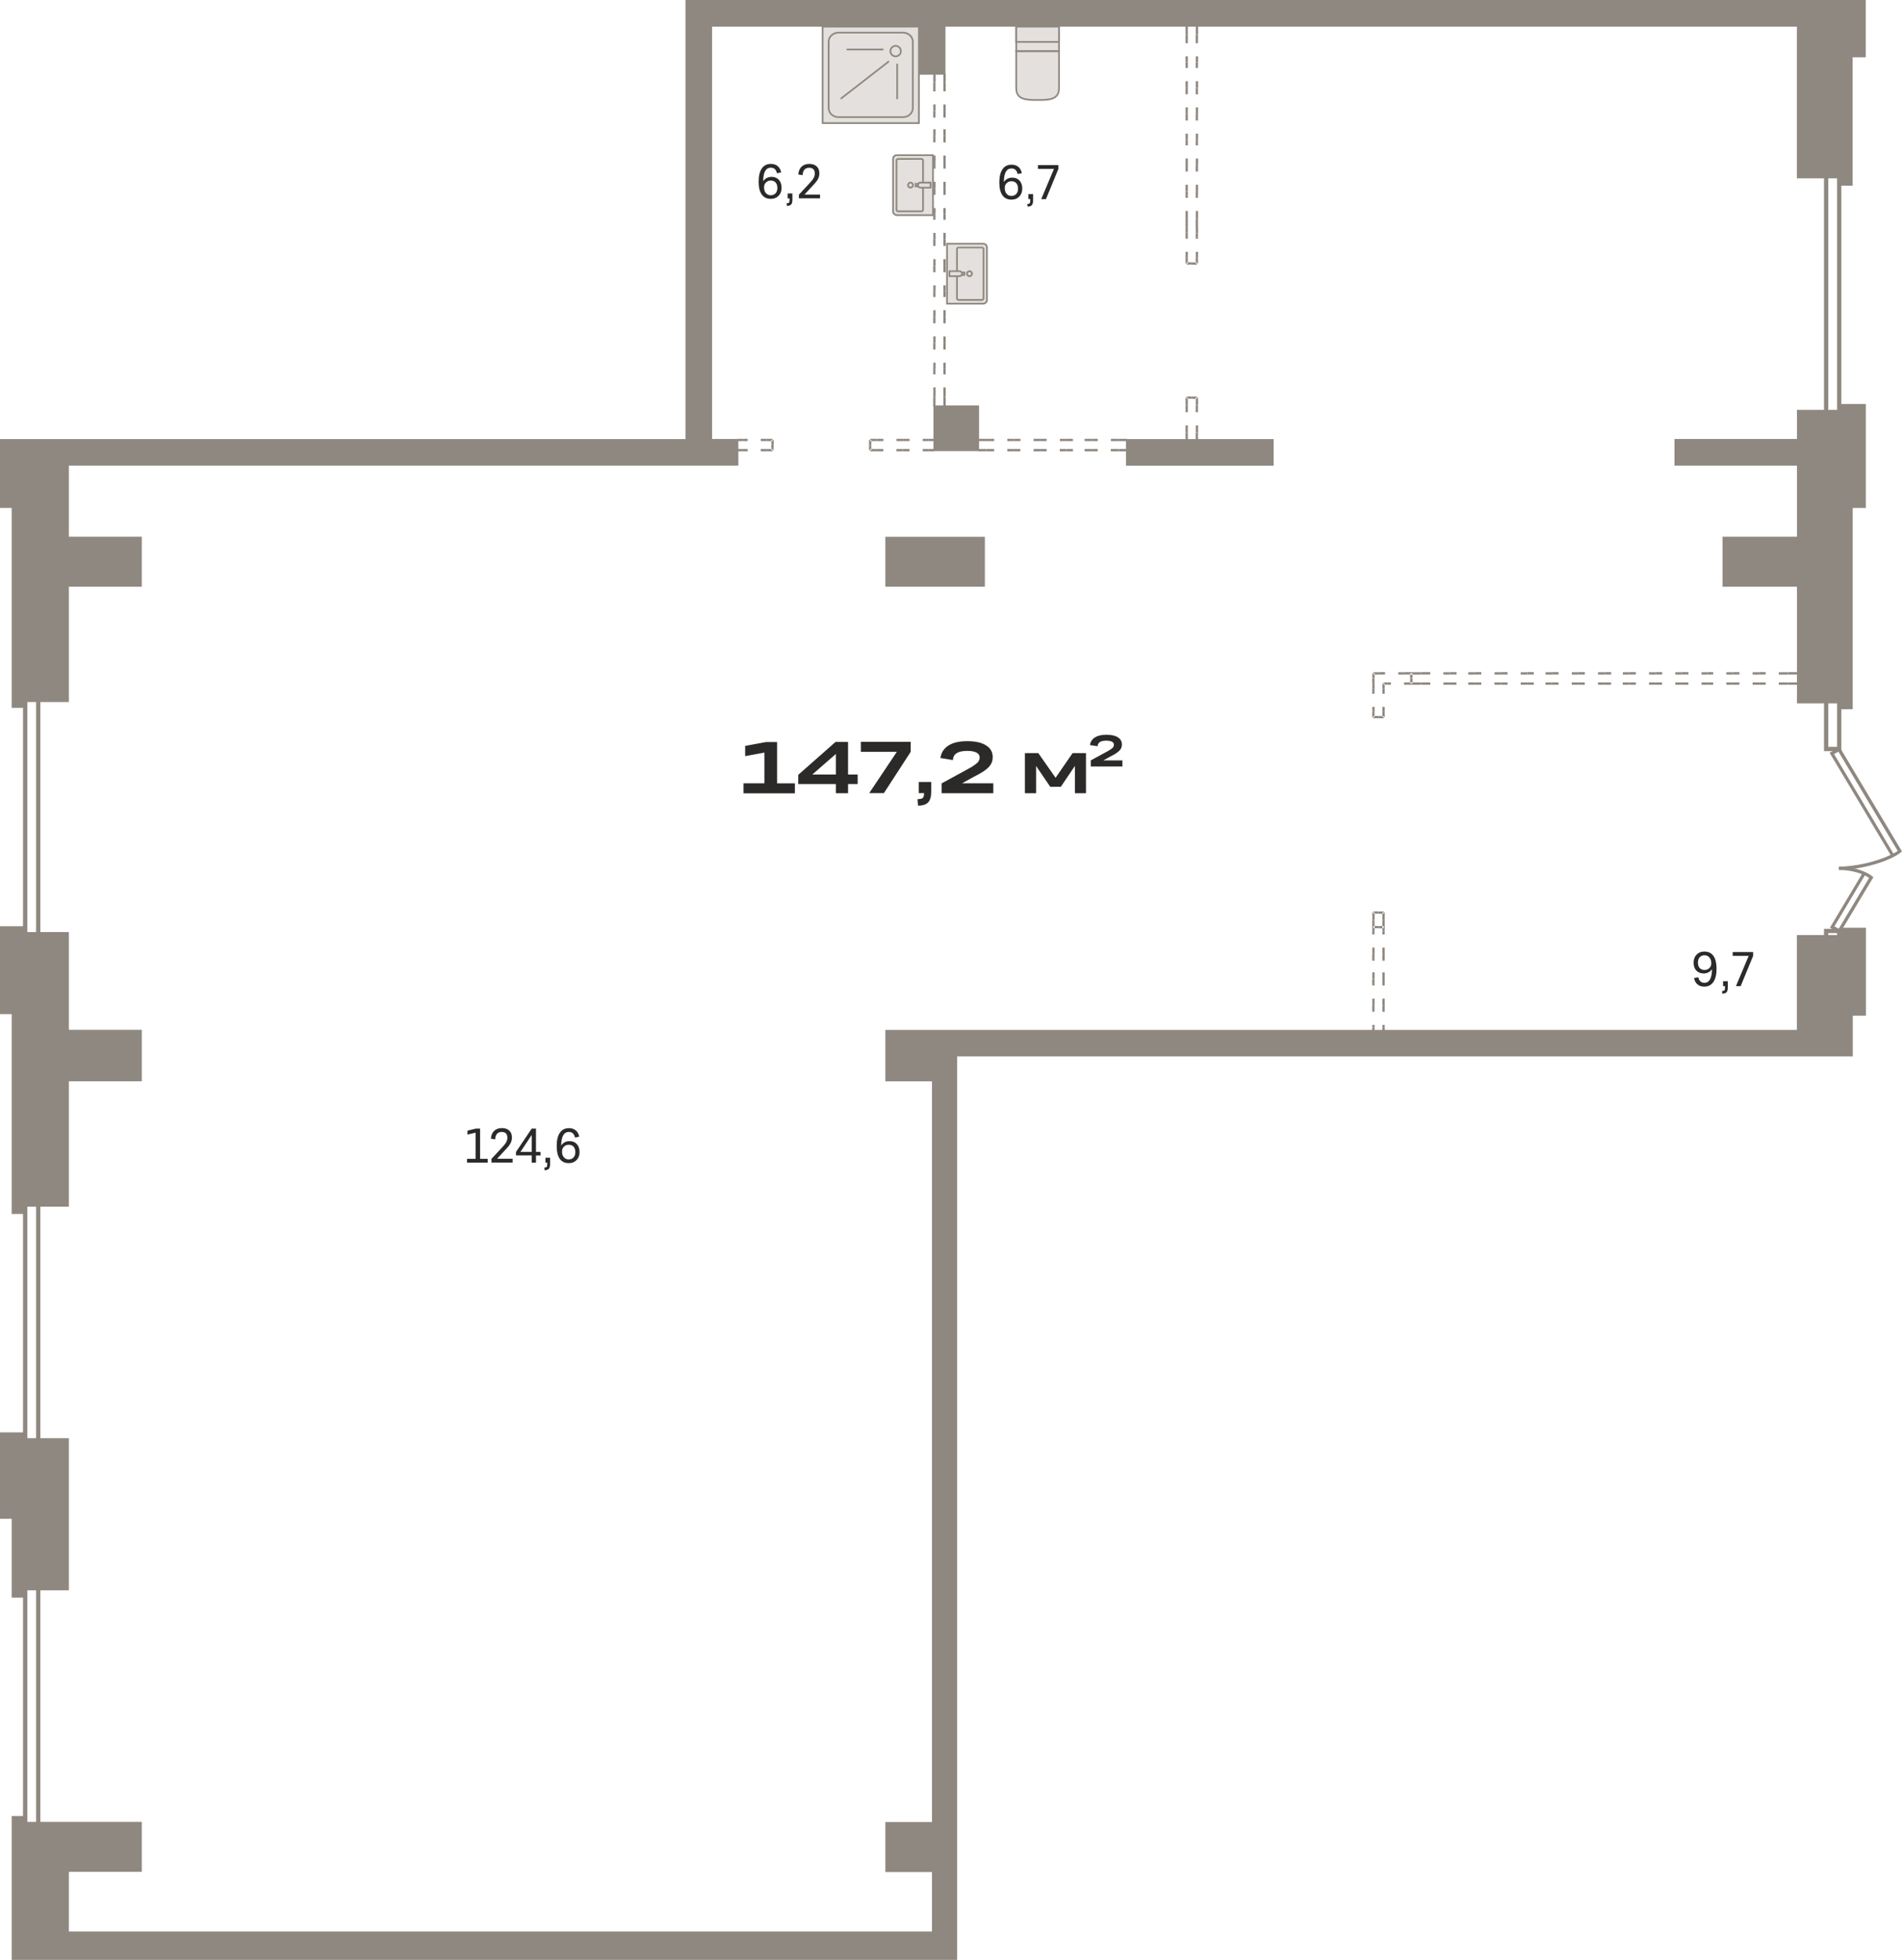 <?xml version="1.0" encoding="utf-8"?>
<!-- Generator: Adobe Illustrator 24.1.2, SVG Export Plug-In . SVG Version: 6.00 Build 0)  -->
<svg version="1.1" id="Слой_1" xmlns="http://www.w3.org/2000/svg" xmlns:xlink="http://www.w3.org/1999/xlink" x="0px" y="0px"
	 viewBox="0 0 2214.3 2281.6" style="enable-background:new 0 0 2214.3 2281.6;" xml:space="preserve">
<g>
	<g>
		<g>
			<path style="fill-rule:evenodd;clip-rule:evenodd;fill:#E3E0DD;" d="M1183.1,59.5h49.8v43c0,13.6-11,14-24.7,14h-0.5
				c-13.6,0-24.7-0.3-24.7-14V59.5z"/>
			<path style="fill:#8F8880;" d="M1208.3,117.4h-0.5c-12.6,0-25.7,0-25.7-15v-44h51.8v44C1233.9,117.4,1220.9,117.4,1208.3,117.4z
				 M1184.1,60.5v42c0,12.1,8.9,12.9,23.7,12.9h0.5c14.7,0,23.6-0.9,23.6-12.9v-42H1184.1z"/>
		</g>
		<g>
			<rect x="1183.1" y="31" style="fill-rule:evenodd;clip-rule:evenodd;fill:#E3E0DD;" width="49.8" height="28.5"/>
			<path style="fill:#8F8880;" d="M1233.9,60.5h-51.8V30h51.8V60.5z M1184.1,58.4h47.8V32h-47.8V58.4z"/>
		</g>
		<g>
			<rect x="1183.1" y="31" style="fill-rule:evenodd;clip-rule:evenodd;fill:#E3E0DD;" width="49.8" height="17.8"/>
			<path style="fill:#8F8880;" d="M1233.9,49.8h-51.8V30h51.8V49.8z M1184.1,47.8h47.8V32h-47.8V47.8z"/>
		</g>
	</g>
	<g>
		<g>
			<path style="fill-rule:evenodd;clip-rule:evenodd;fill:#E3E0DD;" d="M1039.7,184.9v61.2c0,2.4,1.9,4.3,4.3,4.3h42.2v-69.8H1044
				C1041.6,180.6,1039.7,182.5,1039.7,184.9z"/>
			<path style="fill:#8F8880;" d="M1087.2,251.4H1044c-2.9,0-5.3-2.4-5.3-5.3v-61.2c0-2.9,2.4-5.3,5.3-5.3h43.2V251.4z M1044,181.6
				c-1.8,0-3.3,1.5-3.3,3.3v61.2c0,1.8,1.5,3.3,3.3,3.3h41.2v-67.8H1044z"/>
		</g>
		<g>
			<path style="fill-rule:evenodd;clip-rule:evenodd;fill:#E3E0DD;" d="M1074.6,244.3v-57.6c0-1-0.8-1.7-1.8-1.7h-27.3
				c-1,0-1.8,0.8-1.8,1.7v57.6c0,1,0.8,1.7,1.8,1.7h27.3C1073.8,246,1074.6,245.3,1074.6,244.3z"/>
			<path style="fill:#8F8880;" d="M1072.8,247h-27.3c-1.5,0-2.8-1.2-2.8-2.7v-57.6c0-1.5,1.3-2.7,2.8-2.7h27.3
				c1.5,0,2.8,1.2,2.8,2.7v57.6C1075.6,245.8,1074.3,247,1072.8,247z M1045.5,186c-0.4,0-0.8,0.3-0.8,0.7v57.6
				c0,0.4,0.4,0.7,0.8,0.7h27.3c0.4,0,0.8-0.3,0.8-0.7v-57.6c0-0.4-0.4-0.7-0.8-0.7H1045.5z"/>
		</g>
		<g>
			<rect x="1065.9" y="214.1" style="fill-rule:evenodd;clip-rule:evenodd;fill:#E3E0DD;" width="17.4" height="2.9"/>
			<path style="fill:#8F8880;" d="M1084.3,218h-19.4V213h19.4V218z M1066.9,216h15.4v-0.9h-15.4V216z"/>
		</g>
		<g>
			<path style="fill-rule:evenodd;clip-rule:evenodd;fill:#E3E0DD;" d="M1068.8,215.5L1068.8,215.5c0-1.6,1.3-2.9,2.9-2.9h11.7v5.8
				h-11.7C1070.1,218.4,1068.8,217.1,1068.8,215.5z"/>
			<path style="fill:#8F8880;" d="M1084.3,219.4h-12.7c-2.1,0-3.9-1.7-3.9-3.9v-0.1c0-2.1,1.7-3.9,3.9-3.9h12.7V219.4z
				 M1071.6,213.6c-1,0-1.9,0.8-1.9,1.9v0.1c0,1,0.8,1.9,1.9,1.9h10.7v-3.8H1071.6z"/>
		</g>
		<g>
			<path style="fill-rule:evenodd;clip-rule:evenodd;fill:#E3E0DD;" d="M1060.1,212.6c-1.6,0-2.9,1.3-2.9,2.9c0,1.6,1.3,2.9,2.9,2.9
				c1.6,0,2.9-1.3,2.9-2.9C1063,213.9,1061.7,212.6,1060.1,212.6z"/>
			<path style="fill:#8F8880;" d="M1060,219.4c-2.2,0-3.9-1.8-3.9-3.9s1.8-3.9,3.9-3.9c2.2,0,3.9,1.8,3.9,3.9
				S1062.2,219.4,1060,219.4z M1060,213.6c-1,0-1.9,0.9-1.9,1.9s0.9,1.9,1.9,1.9c1.1,0,1.9-0.9,1.9-1.9S1061.1,213.6,1060,213.6z"/>
		</g>
	</g>
	<g>
		<g>
			<path style="fill-rule:evenodd;clip-rule:evenodd;fill:#E3E0DD;" d="M1149,288v61.2c0,2.4-1.9,4.3-4.3,4.3h-42.2v-69.8h42.2
				C1147.1,283.7,1149,285.7,1149,288z"/>
			<path style="fill:#8F8880;" d="M1144.7,354.5h-43.2v-71.8h43.2c2.9,0,5.3,2.4,5.3,5.3v61.2C1150,352.1,1147.6,354.5,1144.7,354.5
				z M1103.5,352.5h41.2c1.8,0,3.3-1.5,3.3-3.3V288c0-1.8-1.5-3.3-3.3-3.3h-41.2V352.5z"/>
		</g>
		<g>
			<path style="fill-rule:evenodd;clip-rule:evenodd;fill:#E3E0DD;" d="M1114.1,347.4v-57.6c0-1,0.8-1.7,1.8-1.7h27.3
				c1,0,1.8,0.8,1.8,1.7v57.6c0,1-0.8,1.7-1.8,1.7h-27.3C1114.9,349.2,1114.1,348.4,1114.1,347.4z"/>
			<path style="fill:#8F8880;" d="M1143.2,350.2h-27.3c-1.5,0-2.8-1.2-2.8-2.7v-57.6c0-1.5,1.3-2.7,2.8-2.7h27.3
				c1.5,0,2.8,1.2,2.8,2.7v57.6C1146,348.9,1144.7,350.2,1143.2,350.2z M1115.9,289.1c-0.4,0-0.8,0.3-0.8,0.7v57.6
				c0,0.4,0.4,0.7,0.8,0.7h27.3c0.4,0,0.8-0.3,0.8-0.7v-57.6c0-0.4-0.4-0.7-0.8-0.7H1115.9z"/>
		</g>
		<g>
			<rect x="1105.4" y="317.2" style="fill-rule:evenodd;clip-rule:evenodd;fill:#E3E0DD;" width="17.4" height="2.9"/>
			<path style="fill:#8F8880;" d="M1123.8,321.1h-19.4v-4.9h19.4V321.1z M1106.4,319.1h15.4v-0.9h-15.4V319.1z"/>
		</g>
		<g>
			<path style="fill-rule:evenodd;clip-rule:evenodd;fill:#E3E0DD;" d="M1119.9,318.7L1119.9,318.7c0-1.6-1.3-2.9-2.9-2.9h-11.7v5.8
				h11.7C1118.6,321.5,1119.9,320.3,1119.9,318.7z"/>
			<path style="fill:#8F8880;" d="M1117.1,322.5h-12.7v-7.8h12.7c2.1,0,3.9,1.7,3.9,3.9v0.1C1120.9,320.8,1119.2,322.5,1117.1,322.5
				z M1106.4,320.5h10.7c1,0,1.9-0.8,1.9-1.9v-0.1c0-1-0.8-1.9-1.9-1.9h-10.7V320.5z"/>
		</g>
		<g>
			<path style="fill-rule:evenodd;clip-rule:evenodd;fill:#E3E0DD;" d="M1128.7,315.7c1.6,0,2.9,1.3,2.9,2.9c0,1.6-1.3,2.9-2.9,2.9
				c-1.6,0-2.9-1.3-2.9-2.9C1125.7,317,1127,315.7,1128.7,315.7z"/>
			<path style="fill:#8F8880;" d="M1128.7,322.5c-2.2,0-3.9-1.8-3.9-3.9c0-2.2,1.8-3.9,3.9-3.9c2.2,0,3.9,1.8,3.9,3.9
				C1132.6,320.8,1130.8,322.5,1128.7,322.5z M1128.7,316.7c-1.1,0-1.9,0.9-1.9,1.9c0,1,0.9,1.9,1.9,1.9c1,0,1.9-0.9,1.9-1.9
				C1130.6,317.6,1129.7,316.7,1128.7,316.7z"/>
		</g>
	</g>
	<path style="fill:#8F8880;" d="M2143.7,1160.7h-20.2v-79.5h20.2V1160.7z M2128.5,1155.7h10.2v-69.5h-10.2V1155.7z"/>
	<path style="fill:#8F8880;" d="M2143.7,508.9h-20.2V188.3h20.2V508.9z M2128.5,503.9h10.2V193.3h-10.2V503.9z"/>
	<path style="fill:#8F8880;" d="M47,2142.4H26.8V779.7H47V2142.4z M31.8,2137.4H42V784.7H31.8V2137.4z"/>
	<path style="fill:#8F8880;" d="M2143.7,874.4h-20.2v-74.6h20.2V874.4z M2128.5,869.4h10.2v-64.6h-10.2V869.4z"/>
	<path style="fill-rule:evenodd;clip-rule:evenodd;fill:#2C2A28;" d="M543.7,1353.4v-4.4h10v-30.5l-9.5,2.3v-4.6l9.8-2.4h4.9v35.2
		h8.9v4.4H543.7L543.7,1353.4z M572.2,1349l12.9-13.9c2.1-2.3,3.6-4.2,4.4-5.8c0.8-1.6,1.2-3.3,1.2-5c0-2.1-0.6-3.7-1.7-4.9
		c-1.2-1.2-2.8-1.7-4.9-1.7c-2.3,0-4.2,0.7-5.5,2.2c-1.3,1.5-2,3.6-2.1,6.4l-5-0.8c0.3-3.9,1.5-6.9,3.8-9.1c2.2-2.1,5.3-3.2,9-3.2
		c3.7,0,6.5,1,8.6,2.9c2.1,2,3.1,4.6,3.1,8c0,1.7-0.2,3.2-0.7,4.6c-0.5,1.4-1.3,2.9-2.3,4.4s-2.6,3.2-4.5,5.2l-9.8,10.6h18.1v4.4
		h-24.6V1349L572.2,1349z M624,1353.4H619v-8.4h-18.3v-4l18.3-27.2h5v27.1h5.3v4.2H624V1353.4L624,1353.4z M605.9,1340.9H619v-19.7
		L605.9,1340.9L605.9,1340.9z M635,1347.7h5.4v7.2c0,2.8-0.5,4.7-1.5,5.7c-1,1-2.6,1.6-4.9,1.6l-0.3-3c1.3,0,2.2-0.3,2.7-0.8
		c0.5-0.5,0.7-1.5,0.7-3.1v-1.9H635V1347.7L635,1347.7z M648.1,1334.2c0-6.8,1.2-12,3.7-15.6c2.5-3.6,6-5.3,10.6-5.3
		c3.1,0,5.7,0.8,7.8,2.5c2.1,1.7,3.5,4.1,4.1,7.4l-4.9,1c-0.9-4.3-3.3-6.5-7.1-6.5c-2.9,0-5.1,1.3-6.6,3.9c-1.5,2.6-2.3,6.6-2.4,12
		c0.9-1.6,2.3-2.8,3.9-3.8c1.7-0.9,3.6-1.4,5.8-1.4c3.6,0,6.4,1.1,8.5,3.4c2.1,2.2,3.2,5.3,3.2,9.2c0,2.6-0.5,4.9-1.6,6.9
		c-1.1,1.9-2.5,3.4-4.4,4.5c-1.9,1.1-4.1,1.6-6.7,1.6c-4.5,0-8-1.7-10.4-5.1C649.3,1345.5,648.1,1340.6,648.1,1334.2L648.1,1334.2z
		 M662.1,1349.7c2.3,0,4.2-0.8,5.6-2.3c1.4-1.5,2.1-3.6,2.1-6.2c0-2.7-0.7-4.8-2-6.3c-1.3-1.5-3.2-2.3-5.7-2.3c-1.5,0-2.9,0.3-4,1
		c-1.2,0.7-2.1,1.6-2.8,2.8c-0.7,1.2-1,2.5-1,4c0,2.9,0.7,5.2,2.2,6.8C657.8,1348.8,659.7,1349.7,662.1,1349.7z"/>
	<path style="fill-rule:evenodd;clip-rule:evenodd;fill:#2C2A28;" d="M1998.4,1127.5c0,6.8-1.2,12-3.7,15.6c-2.5,3.6-6,5.4-10.6,5.4
		c-3.1,0-5.7-0.8-7.8-2.5c-2.1-1.7-3.5-4.2-4.1-7.4l4.9-1c0.5,2.1,1.3,3.7,2.5,4.8c1.2,1.1,2.7,1.7,4.6,1.7c5.8,0,8.8-5.3,8.9-16
		c-0.9,1.5-2.3,2.8-3.9,3.7c-1.7,0.9-3.6,1.4-5.7,1.4c-3.6,0-6.4-1.1-8.6-3.3c-2.1-2.2-3.2-5.3-3.2-9.2c0-2.6,0.5-4.9,1.6-6.9
		c1.1-1.9,2.5-3.4,4.4-4.5c1.9-1.1,4.1-1.6,6.7-1.6c4.5,0,8,1.7,10.4,5.1C1997.2,1116.3,1998.4,1121.2,1998.4,1127.5L1998.4,1127.5z
		 M1984.4,1112c-2.3,0-4.2,0.8-5.6,2.3c-1.4,1.5-2.1,3.6-2.1,6.2c0,2.7,0.7,4.8,2,6.3c1.4,1.5,3.2,2.3,5.7,2.3
		c2.3,0,4.2-0.7,5.7-2.2c1.5-1.5,2.2-3.3,2.2-5.5c0-2.8-0.7-5.1-2.2-6.8C1988.7,1112.9,1986.8,1112,1984.4,1112L1984.4,1112z
		 M2006.1,1142.2h5.4v7.2c0,2.8-0.5,4.7-1.5,5.7c-1,1-2.6,1.6-4.9,1.6l-0.3-3c1.3,0,2.2-0.3,2.7-0.8c0.5-0.5,0.7-1.5,0.7-3.1v-1.9
		h-2.2V1142.2L2006.1,1142.2z M2041,1112.7l-14.5,35.2h-5.5l14.8-35.2h-18.6v-4.4h23.8V1112.7z"/>
	<path style="fill-rule:evenodd;clip-rule:evenodd;fill:#2C2A28;" d="M1163.4,212.6c0-6.8,1.2-12,3.7-15.6c2.5-3.6,6-5.3,10.6-5.3
		c3.1,0,5.7,0.8,7.8,2.5c2.1,1.7,3.5,4.2,4.1,7.4l-4.9,1c-0.9-4.3-3.3-6.5-7.1-6.5c-2.9,0-5.1,1.3-6.6,3.9c-1.5,2.6-2.3,6.6-2.3,12
		c0.9-1.6,2.3-2.8,3.9-3.8c1.7-0.9,3.6-1.4,5.8-1.4c3.6,0,6.4,1.1,8.5,3.4c2.1,2.2,3.2,5.3,3.2,9.2c0,2.6-0.5,4.9-1.6,6.9
		c-1.1,1.9-2.5,3.4-4.4,4.5c-1.9,1.1-4.1,1.6-6.7,1.6c-4.5,0-8-1.7-10.4-5.1C1164.6,223.8,1163.4,219,1163.4,212.6L1163.4,212.6z
		 M1177.5,228.1c2.3,0,4.2-0.8,5.6-2.3c1.4-1.5,2.1-3.6,2.1-6.2c0-2.7-0.7-4.8-2-6.3c-1.3-1.5-3.2-2.3-5.7-2.3c-1.5,0-2.9,0.3-4,1
		c-1.2,0.7-2.1,1.6-2.8,2.8c-0.7,1.2-1,2.5-1,4c0,2.9,0.7,5.2,2.2,6.8C1173.1,227.2,1175.1,228.1,1177.5,228.1L1177.5,228.1z
		 M1197.3,226h5.4v7.2c0,2.8-0.5,4.7-1.5,5.7c-1,1-2.6,1.6-4.9,1.6l-0.3-3c1.3,0,2.2-0.3,2.7-0.8c0.5-0.5,0.7-1.5,0.7-3.1v-1.9h-2.2
		V226L1197.3,226z M1232.2,196.6l-14.5,35.2h-5.5l14.8-35.2h-18.6v-4.4h23.8V196.6z"/>
	<path style="fill-rule:evenodd;clip-rule:evenodd;fill:#2C2A28;" d="M883.2,211.7c0-6.8,1.2-12,3.7-15.6c2.5-3.6,6-5.3,10.6-5.3
		c3.1,0,5.7,0.8,7.8,2.5c2.1,1.7,3.5,4.1,4.1,7.4l-4.9,1c-0.9-4.3-3.3-6.5-7.1-6.5c-2.9,0-5.1,1.3-6.6,3.9c-1.5,2.6-2.3,6.6-2.3,12
		c0.9-1.6,2.3-2.8,3.9-3.8c1.7-0.9,3.6-1.4,5.8-1.4c3.6,0,6.4,1.1,8.5,3.4c2.1,2.2,3.2,5.3,3.2,9.2c0,2.6-0.5,4.9-1.6,6.9
		c-1.1,1.9-2.5,3.4-4.4,4.5c-1.9,1.1-4.1,1.6-6.7,1.6c-4.5,0-8-1.7-10.4-5.1C884.4,223,883.2,218.1,883.2,211.7L883.2,211.7z
		 M897.3,227.3c2.3,0,4.2-0.8,5.6-2.3c1.4-1.5,2.1-3.6,2.1-6.2c0-2.7-0.7-4.8-2-6.3c-1.3-1.5-3.2-2.3-5.7-2.3c-1.5,0-2.9,0.3-4,1
		c-1.2,0.7-2.1,1.6-2.8,2.8c-0.7,1.2-1,2.5-1,4c0,2.9,0.7,5.2,2.2,6.8S894.8,227.3,897.3,227.3L897.3,227.3z M917.1,225.2h5.4v7.2
		c0,2.8-0.5,4.7-1.5,5.7c-1,1-2.6,1.6-4.9,1.6l-0.3-3c1.3,0,2.2-0.3,2.7-0.8c0.5-0.5,0.7-1.5,0.7-3.1V231h-2.2V225.2L917.1,225.2z
		 M930.1,226.6l12.9-13.9c2.1-2.3,3.6-4.2,4.4-5.8c0.8-1.6,1.2-3.3,1.2-5c0-2.1-0.6-3.7-1.7-4.9c-1.2-1.2-2.8-1.7-4.9-1.7
		c-2.3,0-4.2,0.7-5.5,2.2c-1.3,1.5-2,3.6-2.1,6.4l-5-0.8c0.3-3.9,1.5-6.9,3.8-9.1c2.2-2.1,5.3-3.2,9-3.2c3.7,0,6.5,1,8.6,2.9
		c2.1,2,3.1,4.6,3.1,8c0,1.7-0.2,3.2-0.7,4.6c-0.5,1.4-1.3,2.9-2.3,4.4c-1.1,1.5-2.6,3.2-4.5,5.2l-9.8,10.6h18.1v4.4h-24.6V226.6z"
		/>
	<g>
		<g>
			<rect x="957.7" y="31" style="fill-rule:evenodd;clip-rule:evenodd;fill:#E3E0DD;" width="112.1" height="112.3"/>
			<path style="fill:#8F8880;" d="M1070.7,144.3H956.7V30h114.1V144.3z M958.7,142.3h110.1V32H958.7V142.3z"/>
		</g>
		<g>
			<path style="fill-rule:evenodd;clip-rule:evenodd;fill:#E3E0DD;" d="M1051.3,38h-75.2c-6.3,0-11.4,4.7-11.4,10.6v77.2
				c0,5.8,5.1,10.6,11.4,10.6h75.2c6.3,0,11.4-4.7,11.4-10.6V48.6C1062.7,42.7,1057.6,38,1051.3,38z"/>
			<path style="fill:#8F8880;" d="M1051.3,137.3h-75.2c-6.9,0-12.4-5.2-12.4-11.6V48.6c0-6.4,5.6-11.6,12.4-11.6h75.2
				c6.9,0,12.4,5.2,12.4,11.6v77.2C1063.7,132.1,1058.2,137.3,1051.3,137.3z M976.1,39c-5.8,0-10.4,4.3-10.4,9.6v77.2
				c0,5.3,4.7,9.6,10.4,9.6h75.2c5.8,0,10.4-4.3,10.4-9.6V48.6c0-5.3-4.7-9.6-10.4-9.6H976.1z"/>
		</g>
		<g>
			<path style="fill-rule:evenodd;clip-rule:evenodd;fill:#E3E0DD;" d="M1036.6,59.5c0,3.4,2.7,6.1,6.1,6.1c3.4,0,6.1-2.7,6.1-6.1
				c0-3.4-2.7-6.1-6.1-6.1C1039.3,53.4,1036.6,56.1,1036.6,59.5z"/>
			<path style="fill:#8F8880;" d="M1042.7,66.6c-3.9,0-7.1-3.2-7.1-7.1s3.2-7.1,7.1-7.1s7.1,3.2,7.1,7.1S1046.6,66.6,1042.7,66.6z
				 M1042.7,54.4c-2.8,0-5.1,2.3-5.1,5.1s2.3,5.1,5.1,5.1s5.1-2.3,5.1-5.1S1045.5,54.4,1042.7,54.4z"/>
		</g>
		<rect x="1043.5" y="74.1" style="fill:#8F8880;" width="2" height="41.3"/>
		<rect x="985.7" y="56.6" style="fill:#8F8880;" width="42.8" height="2"/>
		<polygon style="fill:#8F8880;" points="979.3,115.8 978.1,114.3 1034.3,70.6 1035.5,72.2 		"/>
	</g>
	<g>
		<path style="fill-rule:evenodd;clip-rule:evenodd;fill:#2C2A28;" d="M865.6,923.4v-11.6h24.3v-35.7l-22.4,4.1v-11.9l24.3-4.5h12.9
			v48.1h20.7v11.6H865.6L865.6,923.4z M1069.5,910.3h14.6v11.4c0,5.7-1.2,9.8-3.5,12.3c-2.3,2.5-6.3,3.8-11.8,3.9l-0.6-7.6
			c3,0,5.1-0.5,6.1-1.4c1-1,1.5-2.8,1.5-5.6h-6.2V910.3L1069.5,910.3z M1096.3,911.9l29.5-16.1c4-2.1,7-3.9,9.1-5.5
			c2.1-1.5,3.6-2.9,4.4-4.2c0.8-1.3,1.2-2.7,1.2-4.3c0-2.5-1.2-4.4-3.6-5.7c-2.4-1.3-6-2-10.8-2c-5.5,0-9.6,0.9-12.3,2.6
			c-2.7,1.7-4.2,4.4-4.5,8.1l-14.5-2.4c1-6.4,4.2-11.3,9.5-14.6c5.3-3.4,12.6-5,21.9-5c9.4,0,16.6,1.6,21.8,4.9
			c5.2,3.3,7.7,7.8,7.7,13.5c0,2.3-0.3,4.3-1,6.1c-0.6,1.8-1.8,3.6-3.5,5.5c-1.7,1.9-4,3.7-6.9,5.6c-2.9,1.9-6.6,3.9-11.2,6.2
			l-13,7.2h36.3v11.6h-60.2V911.9L1096.3,911.9z M987.2,923.4h-14.1v-10.7h-43.8V902l43.4-38.3h14.6v37.9h11.2v11.1h-11.2V923.4
			L987.2,923.4z M945.7,901.6h27.4v-23.9L945.7,901.6L945.7,901.6z M1060.3,875.1l-31.3,48.2h-17.1l32.2-48.1h-41.9v-11.6h58V875.1z
			"/>
		<polygon style="fill-rule:evenodd;clip-rule:evenodd;fill:#2C2A28;" points="1206.2,923.4 1193.2,923.4 1193.2,876.7 
			1208.8,876.7 1228.9,905.4 1248.7,876.7 1264.3,876.7 1264.3,923.4 1251.4,923.4 1251.4,891.6 1235,915.9 1222.7,915.9 
			1206.2,891.7 		"/>
		<path style="fill-rule:evenodd;clip-rule:evenodd;fill:#2C2A28;" d="M1269.8,885.2l18-9.8c2.4-1.3,4.3-2.4,5.6-3.3
			c1.3-0.9,2.2-1.8,2.7-2.6c0.5-0.8,0.7-1.6,0.7-2.6c0-1.5-0.7-2.7-2.2-3.5c-1.5-0.8-3.7-1.2-6.6-1.2c-3.4,0-5.9,0.5-7.5,1.6
			c-1.6,1.1-2.6,2.7-2.8,4.9l-8.8-1.4c0.6-3.9,2.6-6.9,5.8-8.9c3.2-2,7.7-3.1,13.4-3.1c5.7,0,10.2,1,13.3,3c3.2,2,4.7,4.8,4.7,8.3
			c0,1.4-0.2,2.6-0.6,3.7c-0.4,1.1-1.1,2.2-2.1,3.3c-1,1.1-2.4,2.3-4.2,3.4c-1.8,1.2-4,2.4-6.8,3.8l-7.9,4.4h22.2v7.1h-36.8V885.2z"
			/>
	</g>
	<path style="fill-rule:evenodd;clip-rule:evenodd;fill:#8F8880;" d="M13.6,2254.9v26.6h1100.7v-33.4V2179v-58.2v-113.7v-748.4
		v-28.9h32.3h252.6h53.1h553.1h151.6v-47.5h15.3v-102.3h-31v8.5H2093h-1.1v110.4H1030.7v59.9h54.3v862.2h-54.3v58.2h54.3v69.2H80.2
		V2179h84.9v-58.2H29.3v-6.8H13.6V2254.9L13.6,2254.9z M1099.7,472h40.1v53.1h-53.1V472H1099.7L1099.7,472z M80.2,1675.3v176H29.3
		v8.5H13.6V1768H0v-100.6h29.3v6.8h50.9V1675.3L80.2,1675.3z M13.6,1180.5H0v-102.3h29.3v6.8h50.9v113.8h84.9v59.9H80.2v146H29.3
		v8.5H13.6V1180.5L13.6,1180.5z M2093,477.1h48.2v-6.8h31v121h-15.3v234.3h-15.7v-6.8h-49.2V683h-86.6v-58.2h86.6v-82.8h-142.6v-31
		h142.6v-34H2093L2093,477.1z M1482.8,512.2v29.9h-171.9v-31h171.9V512.2L1482.8,512.2z M1030.7,682v-57.1h115.9V683h-115.9V682
		L1030.7,682z M1100.7,0h-31H798.1v31v137.1v343H687.4H80.2H0v80.2h13.6V824h15.7v-6.8h50.9V683h84.9v-58.2H80.2v-82.8h779.4v-31
		h-30.6V31h240.7v56h31V31h991.2v176.6h49.2v8.5h15.7V66.7h15.3V0h-205.9h-14.9h-411.3h-219.7h-63H1100.7z"/>
	<path style="fill:#8F8880;" d="M2140.8,1012.6l0-3.8c20.8,0,45.3-6.4,60.2-13.6l-71-118.9l11.8-6.5l72.5,121.4l-1.3,1
		C2201.4,1001.9,2168.1,1012.6,2140.8,1012.6z M2135.2,877.8l69.1,115.8c1.9-1,3.6-2.1,5-3.1l-69-115.5L2135.2,877.8z"/>
	<path style="fill:#8F8880;" d="M2142,1086.3l-11.6-6.4l37.2-62.3c-7-2.8-16.3-4.9-26.7-4.9v-3.8c17.4,0,32,5.6,38.8,11.2l1.3,1
		L2142,1086.3z M2135.6,1078.4l5,2.8l35.4-59.2c-1.4-1-3.1-2-5-2.9L2135.6,1078.4z"/>
	<g>
		<path style="fill-rule:evenodd;clip-rule:evenodd;fill:#8F8880;" d="M1148.1,510.8v2.7h-9.3v-2.7H1148.1L1148.1,510.8z
			 M1157.4,513.5h-9.2v-2.7h9.2V513.5L1157.4,513.5z M1180.3,510.8v2.7h-7.6v-2.7H1180.3L1180.3,510.8z M1188,513.5h-7.5v-2.7h7.5
			V513.5L1188,513.5z M1210.9,510.8v2.7h-7.6v-2.7H1210.9L1210.9,510.8z M1218.5,513.5h-7.5v-2.7h7.5V513.5L1218.5,513.5z
			 M1241.5,510.8v2.7h-7.6v-2.7H1241.5L1241.5,510.8z M1249.1,513.5h-7.5v-2.7h7.5V513.5L1249.1,513.5z M1270.3,510.8v2.7h-7.6v-2.7
			H1270.3L1270.3,510.8z M1278,513.5h-7.5v-2.7h7.5V513.5L1278,513.5z M1302.6,510.8v2.7h-9.3v-2.7H1302.6L1302.6,510.8z
			 M1311.9,513.5h-9.2v-2.7h9.2V513.5L1311.9,513.5z M1302.6,525.4v-2.7h9.3v2.7H1302.6L1302.6,525.4z M1293.2,522.7h9.2v2.7h-9.2
			V522.7L1293.2,522.7z M1270.3,525.4v-2.7h7.6v2.7H1270.3L1270.3,525.4z M1262.7,522.7h7.5v2.7h-7.5V522.7L1262.7,522.7z
			 M1241.5,525.4v-2.7h7.6v2.7H1241.5L1241.5,525.4z M1233.8,522.7h7.5v2.7h-7.5V522.7L1233.8,522.7z M1210.9,525.4v-2.7h7.6v2.7
			H1210.9L1210.9,525.4z M1203.3,522.7h7.5v2.7h-7.5V522.7L1203.3,522.7z M1180.3,525.4v-2.7h7.6v2.7H1180.3L1180.3,525.4z
			 M1172.7,522.7h7.5v2.7h-7.5V522.7L1172.7,522.7z M1148.1,525.4v-2.7h9.3v2.7H1148.1L1148.1,525.4z M1138.7,522.7h9.2v2.7h-9.2
			V522.7L1138.7,522.7z M1086.4,462.1h2.7v11h-2.7V462.1L1086.4,462.1z M1089.2,451V462h-2.7V451H1089.2L1089.2,451z M1086.4,429
			h2.7v6.8h-2.7V429L1086.4,429z M1089.2,422.2v6.7h-2.7v-6.7H1089.2L1089.2,422.2z M1086.4,399.3h2.7v7.6h-2.7V399.3L1086.4,399.3z
			 M1089.2,391.6v7.5h-2.7v-7.5H1089.2L1089.2,391.6z M1086.4,368.7h2.7v7.6h-2.7V368.7L1086.4,368.7z M1089.2,361.1v7.5h-2.7v-7.5
			H1089.2L1089.2,361.1z M1086.4,339h2.7v6.8h-2.7V339L1086.4,339z M1089.2,332.2v6.7h-2.7v-6.7H1089.2L1089.2,332.2z M1086.4,309.3
			h2.7v7.6h-2.7V309.3L1086.4,309.3z M1089.2,301.6v7.5h-2.7v-7.5H1089.2L1089.2,301.6z M1086.4,278.7h2.7v7.6h-2.7V278.7
			L1086.4,278.7z M1089.2,271.1v7.5h-2.7v-7.5H1089.2L1089.2,271.1z M1086.4,249h2.7v6.8h-2.7V249L1086.4,249z M1089.2,242.2v6.6
			h-2.7v-6.6H1089.2L1089.2,242.2z M1086.4,219.3h2.7v7.6h-2.7V219.3L1086.4,219.3z M1089.2,211.6v7.5h-2.7v-7.5H1089.2
			L1089.2,211.6z M1086.4,188.7h2.7v7.6h-2.7V188.7L1086.4,188.7z M1089.2,181.1v7.5h-2.7v-7.5H1089.2L1089.2,181.1z M1086.4,158.1
			h2.7v7.6h-2.7V158.1L1086.4,158.1z M1089.2,150.5v7.5h-2.7v-7.5H1089.2L1089.2,150.5z M1086.4,129.3h2.7v7.6h-2.7V129.3
			L1086.4,129.3z M1089.2,121.6v7.5h-2.7v-7.5H1089.2L1089.2,121.6z M1086.4,96.2h2.7v10.2h-2.7V96.2L1086.4,96.2z M1089.2,86v10
			h-2.7V86H1089.2L1089.2,86z M1101,96.2h-2.7V86h2.7V96.2L1101,96.2z M1098.3,106.3v-10h2.7v10H1098.3L1098.3,106.3z M1101,129.3
			h-2.7v-7.6h2.7V129.3L1101,129.3z M1098.3,136.9v-7.5h2.7v7.5H1098.3L1098.3,136.9z M1101,158.1h-2.7v-7.6h2.7V158.1L1101,158.1z
			 M1098.3,165.8v-7.5h2.7v7.5H1098.3L1098.3,165.8z M1101,188.7h-2.7v-7.6h2.7V188.7L1101,188.7z M1098.3,196.3v-7.5h2.7v7.5
			H1098.3L1098.3,196.3z M1101,219.3h-2.7v-7.6h2.7V219.3L1101,219.3z M1098.3,226.9v-7.5h2.7v7.5H1098.3L1098.3,226.9z M1101,249
			h-2.7v-6.8h2.7V249L1101,249z M1098.3,255.8v-6.6h2.7v6.6H1098.3L1098.3,255.8z M1101,278.7h-2.7v-7.6h2.7V278.7L1101,278.7z
			 M1098.3,286.3v-7.5h2.7v7.5H1098.3L1098.3,286.3z M1101,309.3h-2.7v-7.6h2.7V309.3L1101,309.3z M1098.3,316.9v-7.5h2.7v7.5
			H1098.3L1098.3,316.9z M1101,339h-2.7v-6.8h2.7V339L1101,339z M1098.3,345.8v-6.6h2.7v6.6H1098.3L1098.3,345.8z M1101,368.7h-2.7
			V361h2.7V368.7L1101,368.7z M1098.3,376.3v-7.5h2.7v7.5H1098.3L1098.3,376.3z M1101,399.3h-2.7v-7.6h2.7V399.3L1101,399.3z
			 M1098.3,406.9v-7.5h2.7v7.5H1098.3L1098.3,406.9z M1101,429h-2.7v-6.8h2.7V429L1101,429z M1098.3,435.8v-6.7h2.7v6.7H1098.3
			L1098.3,435.8z M1101,462h-2.7v-11h2.7V462L1101,462z M1098.3,473.1v-10.9h2.7v10.9H1098.3L1098.3,473.1z M864.5,510.8v2.7h-5.9
			v-2.7H864.5L864.5,510.8z M870.4,513.5h-5.8v-2.7h5.8V513.5L870.4,513.5z M892.5,510.8v2.7h-6.8v-2.7H892.5L892.5,510.8z
			 M899.3,513.5h-6.7v-2.7h6.7V513.5L899.3,513.5z M1020.7,510.8v2.7h-7.6v-2.7H1020.7L1020.7,510.8z M1028.4,513.5h-7.5v-2.7h7.5
			V513.5L1028.4,513.5z M1051.3,510.8v2.7h-7.6v-2.7H1051.3L1051.3,510.8z M1058.9,513.5h-7.5v-2.7h7.5V513.5L1058.9,513.5z
			 M1081,510.8v2.7h-6.8v-2.7H1081L1081,510.8z M1087.8,513.5h-6.7v-2.7h6.7V513.5L1087.8,513.5z M892.5,525.4v-2.7h6.8v2.7H892.5
			L892.5,525.4z M885.7,522.7h6.7v2.7h-6.7V522.7L885.7,522.7z M864.5,525.4v-2.7h5.9v2.7H864.5L864.5,525.4z M858.6,522.7h5.8v2.7
			h-5.8V522.7L858.6,522.7z M1081,525.4v-2.7h6.8v2.7H1081L1081,525.4z M1074.2,522.7h6.7v2.7h-6.7V522.7L1074.2,522.7z
			 M1051.3,525.4v-2.7h7.6v2.7H1051.3L1051.3,525.4z M1043.6,522.7h7.5v2.7h-7.5V522.7L1043.6,522.7z M1020.7,525.4v-2.7h7.6v2.7
			H1020.7L1020.7,525.4z M1013.1,522.7h7.5v2.7h-7.5V522.7L1013.1,522.7z M897.9,518.1h2.7v5.9h-2.7V518.1L897.9,518.1z
			 M900.7,512.2v5.8h-2.7v-5.8H900.7L900.7,512.2z M1014.4,518.1h-2.7v-5.9h2.7V518.1L1014.4,518.1z M1011.7,524.1v-5.8h2.7v5.8
			H1011.7L1011.7,524.1z M1394.8,40.1h-2.7V29.9h2.7V40.1L1394.8,40.1z M1392,50.3v-10h2.7v10H1392L1392,50.3z M1394.8,72.4h-2.7
			v-6.8h2.7V72.4L1394.8,72.4z M1392,79.2v-6.6h2.7v6.6H1392L1392,79.2z M1394.8,102.1h-2.7v-7.6h2.7V102.1L1394.8,102.1z
			 M1392,109.8v-7.5h2.7v7.5H1392L1392,109.8z M1394.8,132.7h-2.7V125h2.7V132.7L1394.8,132.7z M1392,140.3v-7.5h2.7v7.5H1392
			L1392,140.3z M1394.8,162.4h-2.7v-6.8h2.7V162.4L1394.8,162.4z M1392,169.2v-6.7h2.7v6.7H1392L1392,169.2z M1394.8,192.1h-2.7
			v-7.6h2.7V192.1L1394.8,192.1z M1392,199.7v-7.5h2.7v7.5H1392L1392,199.7z M1394.8,222.7h-2.7V215h2.7V222.7L1394.8,222.7z
			 M1392,230.3v-7.5h2.7v7.5H1392L1392,230.3z M1394.8,254.9h-2.7v-9.3h2.7V254.9L1394.8,254.9z M1392,264.3v-9.2h2.7v9.2H1392
			L1392,264.3z M1394.8,271.1h-2.7v-6.8h2.7V271.1L1394.8,271.1z M1392,277.9v-6.6h2.7v6.6H1392L1392,277.9z M1394.8,299.9h-2.7
			v-6.8h2.7V299.9L1394.8,299.9z M1392,306.7v-6.7h2.7v6.7H1392L1392,306.7z M1394.8,471.4h-2.7v-8.5h2.7V471.4L1394.8,471.4z
			 M1392,479.9v-8.3h2.7v8.3H1392L1392,479.9z M1394.8,503.7h-2.7v-8.5h2.7V503.7L1394.8,503.7z M1392,512.2v-8.3h2.7v8.3H1392
			L1392,512.2z M1380.2,299.9h2.7v6.8h-2.7V299.9L1380.2,299.9z M1382.9,293.1v6.7h-2.7v-6.7H1382.9L1382.9,293.1z M1380.2,271.1
			h2.7v6.8h-2.7V271.1L1380.2,271.1z M1382.9,264.3v6.6h-2.7v-6.6H1382.9L1382.9,264.3z M1380.2,254.9h2.7v9.3h-2.7V254.9
			L1380.2,254.9z M1382.9,245.6v9.2h-2.7v-9.2H1382.9L1382.9,245.6z M1380.2,222.7h2.7v7.6h-2.7V222.7L1380.2,222.7z M1382.9,215
			v7.5h-2.7V215H1382.9L1382.9,215z M1380.2,192.1h2.7v7.6h-2.7V192.1L1380.2,192.1z M1382.9,184.5v7.5h-2.7v-7.5H1382.9
			L1382.9,184.5z M1380.2,162.4h2.7v6.8h-2.7V162.4L1380.2,162.4z M1382.9,155.6v6.6h-2.7v-6.6H1382.9L1382.9,155.6z M1380.2,132.7
			h2.7v7.6h-2.7V132.7L1380.2,132.7z M1382.9,125v7.5h-2.7V125H1382.9L1382.9,125z M1380.2,102.1h2.7v7.6h-2.7V102.1L1380.2,102.1z
			 M1382.9,94.5v7.5h-2.7v-7.5H1382.9L1382.9,94.5z M1380.2,72.4h2.7v6.8h-2.7V72.4L1380.2,72.4z M1382.9,65.6v6.6h-2.7v-6.6H1382.9
			L1382.9,65.6z M1380.2,40.1h2.7v10.2h-2.7V40.1L1380.2,40.1z M1382.9,29.9v10h-2.7v-10H1382.9L1382.9,29.9z M1380.2,503.7h2.7v8.5
			h-2.7V503.7L1380.2,503.7z M1382.9,495.2v8.3h-2.7v-8.3H1382.9L1382.9,495.2z M1380.2,471.4h2.7v8.5h-2.7V471.4L1380.2,471.4z
			 M1382.9,462.9v8.3h-2.7v-8.3H1382.9L1382.9,462.9z M1387.5,464.3v-2.7h5.9v2.7H1387.5L1387.5,464.3z M1381.5,461.5h5.8v2.7h-5.8
			V461.5L1381.5,461.5z M1387.5,305.3v2.7h-5.9v-2.7H1387.5L1387.5,305.3z M1393.4,308.1h-5.8v-2.7h5.8V308.1L1393.4,308.1z
			 M2082,797.1v-2.7h11v2.7H2082L2082,797.1z M2070.9,794.4h10.9v2.7h-10.9V794.4L2070.9,794.4z M2048,797.1v-2.7h7.6v2.7H2048
			L2048,797.1z M2040.4,794.4h7.5v2.7h-7.5V794.4L2040.4,794.4z M2017.4,797.1v-2.7h7.6v2.7H2017.4L2017.4,797.1z M2009.8,794.4h7.5
			v2.7h-7.5V794.4L2009.8,794.4z M1987.7,797.1v-2.7h6.8v2.7H1987.7L1987.7,797.1z M1980.9,794.4h6.7v2.7h-6.7V794.4L1980.9,794.4z
			 M1958,797.1v-2.7h7.6v2.7H1958L1958,797.1z M1950.4,794.4h7.5v2.7h-7.5V794.4L1950.4,794.4z M1927.4,797.1v-2.7h7.6v2.7H1927.4
			L1927.4,797.1z M1919.8,794.4h7.5v2.7h-7.5V794.4L1919.8,794.4z M1896.9,797.1v-2.7h7.6v2.7H1896.9L1896.9,797.1z M1889.2,794.4
			h7.5v2.7h-7.5V794.4L1889.2,794.4z M1868,797.1v-2.7h7.6v2.7H1868L1868,797.1z M1860.4,794.4h7.5v2.7h-7.5V794.4L1860.4,794.4z
			 M1837.4,797.1v-2.7h7.6v2.7H1837.4L1837.4,797.1z M1829.8,794.4h7.5v2.7h-7.5V794.4L1829.8,794.4z M1806.9,797.1v-2.7h7.6v2.7
			H1806.9L1806.9,797.1z M1799.2,794.4h7.5v2.7h-7.5V794.4L1799.2,794.4z M1778,797.1v-2.7h7.6v2.7H1778L1778,797.1z M1770.4,794.4
			h7.5v2.7h-7.5V794.4L1770.4,794.4z M1747.5,797.1v-2.7h7.6v2.7H1747.5L1747.5,797.1z M1739.8,794.4h7.5v2.7h-7.5V794.4
			L1739.8,794.4z M1716.9,797.1v-2.7h7.6v2.7H1716.9L1716.9,797.1z M1709.3,794.4h7.5v2.7h-7.5V794.4L1709.3,794.4z M1688,797.1
			v-2.7h7.6v2.7H1688L1688,797.1z M1680.4,794.4h7.5v2.7h-7.5V794.4L1680.4,794.4z M1654.1,797.1v-2.7h11v2.7H1654.1L1654.1,797.1z
			 M1643,794.4h10.9v2.7H1643V794.4L1643,794.4z M1615,794.4v2.7h-4.2v-2.7H1615L1615,794.4z M1619.3,797.1h-4.1v-2.7h4.1V797.1
			L1619.3,797.1z M1638.8,794.4v2.7h-4.2v-2.7H1638.8L1638.8,794.4z M1643,797.1h-4.1v-2.7h4.1V797.1L1643,797.1z M1605.7,782.5v2.8
			h-6.8v-2.8H1605.7L1605.7,782.5z M1612.5,785.2h-6.7v-2.8h6.7V785.2L1612.5,785.2z M1635.4,782.5v2.8h-7.6v-2.8H1635.4
			L1635.4,782.5z M1643,785.2h-7.5v-2.8h7.5V785.2L1643,785.2z M1654,782.5v2.8h-11v-2.8H1654L1654,782.5z M1665.1,785.2h-10.9v-2.8
			h10.9V785.2L1665.1,785.2z M1688,782.5v2.8h-7.6v-2.8H1688L1688,782.5z M1695.7,785.2h-7.5v-2.8h7.5V785.2L1695.7,785.2z
			 M1716.9,782.5v2.8h-7.6v-2.8H1716.9L1716.9,782.5z M1724.5,785.2h-7.5v-2.8h7.5V785.2L1724.5,785.2z M1747.5,782.5v2.8h-7.6v-2.8
			H1747.5L1747.5,782.5z M1755.1,785.2h-7.5v-2.8h7.5V785.2L1755.1,785.2z M1778,782.5v2.8h-7.6v-2.8H1778L1778,782.5z
			 M1785.7,785.2h-7.5v-2.8h7.5V785.2L1785.7,785.2z M1806.9,782.5v2.8h-7.6v-2.8H1806.9L1806.9,782.5z M1814.5,785.2h-7.5v-2.8h7.5
			V785.2L1814.5,785.2z M1837.5,782.5v2.8h-7.6v-2.8H1837.5L1837.5,782.5z M1845.1,785.2h-7.5v-2.8h7.5V785.2L1845.1,785.2z
			 M1868,782.5v2.8h-7.6v-2.8H1868L1868,782.5z M1875.7,785.2h-7.5v-2.8h7.5V785.2L1875.7,785.2z M1896.9,782.5v2.8h-7.6v-2.8
			H1896.9L1896.9,782.5z M1904.5,785.2h-7.5v-2.8h7.5V785.2L1904.5,785.2z M1927.4,782.5v2.8h-7.6v-2.8H1927.4L1927.4,782.5z
			 M1935.1,785.2h-7.5v-2.8h7.5V785.2L1935.1,785.2z M1958,782.5v2.8h-7.6v-2.8H1958L1958,782.5z M1965.7,785.2h-7.5v-2.8h7.5V785.2
			L1965.7,785.2z M1987.7,782.5v2.8h-6.8v-2.8H1987.7L1987.7,782.5z M1994.5,785.2h-6.6v-2.8h6.6V785.2L1994.5,785.2z M2017.4,782.5
			v2.8h-7.6v-2.8H2017.4L2017.4,782.5z M2025.1,785.2h-7.5v-2.8h7.5V785.2L2025.1,785.2z M2048,782.5v2.8h-7.6v-2.8H2048L2048,782.5
			z M2055.6,785.2h-7.5v-2.8h7.5V785.2L2055.6,785.2z M2081.9,782.5v2.8h-11v-2.8H2081.9L2081.9,782.5z M2093,785.2h-10.9v-2.8h10.9
			V785.2L2093,785.2z M1641.7,789.8h2.8v5.9h-2.8V789.8L1641.7,789.8z M1644.4,783.8v5.8h-2.8v-5.8H1644.4L1644.4,783.8z
			 M1597.5,789.8h2.7v5.9h-2.7V789.8L1597.5,789.8z M1600.3,783.8v5.8h-2.7v-5.8H1600.3L1600.3,783.8z M1597.5,1196.5h2.7v3.4h-2.7
			V1196.5L1597.5,1196.5z M1600.3,1193.1v3.2h-2.7v-3.2H1600.3L1600.3,1193.1z M1597.5,1170.1h2.7v7.6h-2.7V1170.1L1597.5,1170.1z
			 M1600.3,1162.5v7.5h-2.7v-7.5H1600.3L1600.3,1162.5z M1597.5,1139.6h2.7v7.6h-2.7V1139.6L1597.5,1139.6z M1600.3,1131.9v7.5h-2.7
			v-7.5H1600.3L1600.3,1131.9z M1597.5,1110.7h2.7v7.6h-2.7V1110.7L1597.5,1110.7z M1600.3,1103.1v7.5h-2.7v-7.5H1600.3
			L1600.3,1103.1z M1597.5,1083.5h2.7v4.2h-2.7V1083.5L1597.5,1083.5z M1600.3,1079.3v4.1h-2.7v-4.1H1600.3L1600.3,1079.3z
			 M1600.3,1070.8h-2.7v-8.5h2.7V1070.8L1600.3,1070.8z M1597.5,1079.3v-8.3h2.7v8.3H1597.5L1597.5,1079.3z M1600.3,801.7h-2.7v-5.9
			h2.7V801.7L1600.3,801.7z M1597.5,807.6v-5.8h2.7v5.8H1597.5L1597.5,807.6z M1600.3,828.8h-2.7v-5.9h2.7V828.8L1600.3,828.8z
			 M1597.5,834.8V829h2.7v5.8H1597.5L1597.5,834.8z M1612.1,1070.8h-2.7v-8.5h2.7V1070.8L1612.1,1070.8z M1609.4,1079.3v-8.3h2.7
			v8.3H1609.4L1609.4,1079.3z M1612.1,1083.5h-2.7v-4.2h2.7V1083.5L1612.1,1083.5z M1609.4,1087.8v-4.1h2.7v4.1H1609.4
			L1609.4,1087.8z M1612.1,1110.7h-2.7v-7.6h2.7V1110.7L1612.1,1110.7z M1609.4,1118.3v-7.5h2.7v7.5H1609.4L1609.4,1118.3z
			 M1612.1,1139.6h-2.7v-7.6h2.7V1139.6L1612.1,1139.6z M1609.4,1147.2v-7.5h2.7v7.5H1609.4L1609.4,1147.2z M1612.1,1170.1h-2.7
			v-7.6h2.7V1170.1L1612.1,1170.1z M1609.4,1177.8v-7.5h2.7v7.5H1609.4L1609.4,1177.8z M1612.1,1196.5h-2.7v-3.4h2.7V1196.5
			L1612.1,1196.5z M1609.4,1199.8v-3.2h2.7v3.2H1609.4L1609.4,1199.8z M1609.4,828.8h2.7v5.9h-2.7V828.8L1609.4,828.8z
			 M1612.1,822.9v5.8h-2.7v-5.8H1612.1L1612.1,822.9z M1609.4,801.7h2.7v5.9h-2.7V801.7L1609.4,801.7z M1612.1,795.7v5.8h-2.7v-5.8
			H1612.1L1612.1,795.7z M1604.8,1077.9v2.7h-5.9v-2.7H1604.8L1604.8,1077.9z M1610.8,1080.7h-5.8v-2.7h5.8V1080.7L1610.8,1080.7z
			 M1604.8,1060.9v2.7h-5.9v-2.7H1604.8L1604.8,1060.9z M1610.8,1063.7h-5.8v-2.7h5.8V1063.7L1610.8,1063.7z M1604.8,833.4v2.7h-5.9
			v-2.7H1604.8L1604.8,833.4z M1610.8,836.2h-5.8v-2.7h5.8V836.2z"/>
	</g>
</g>
</svg>
